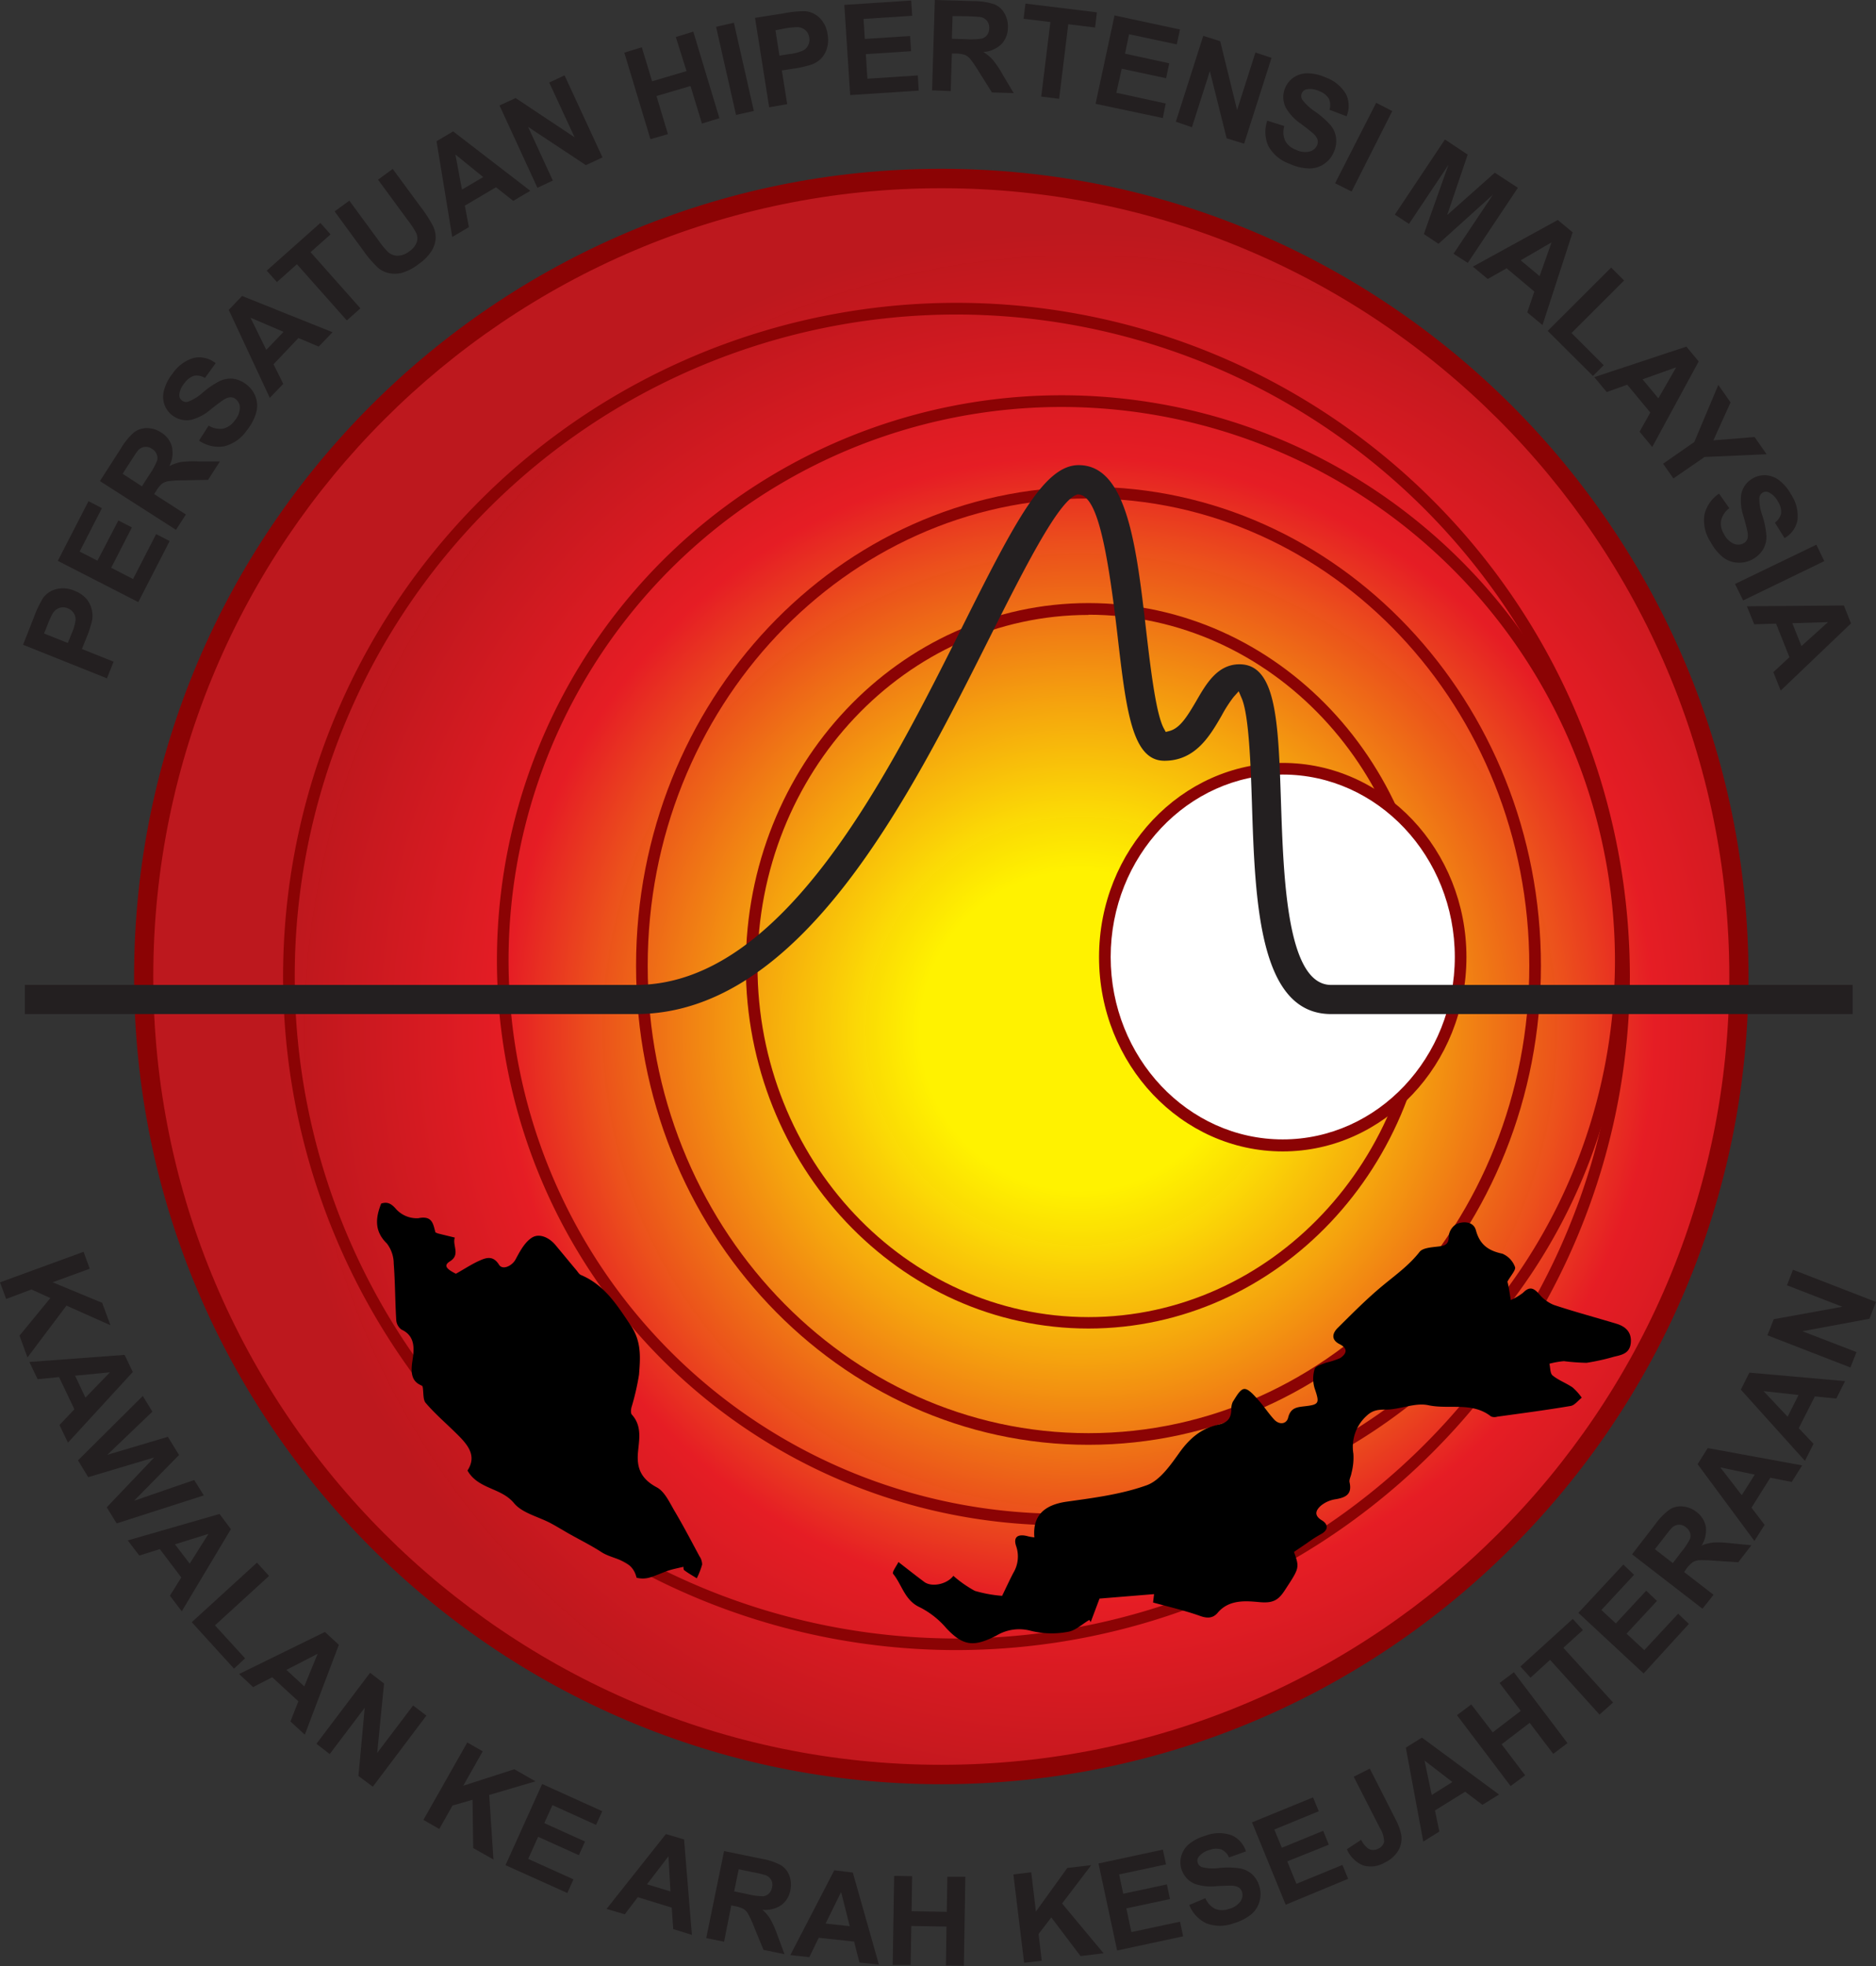 <svg xmlns="http://www.w3.org/2000/svg" xmlns:xlink="http://www.w3.org/1999/xlink" viewBox="0 0 349.77 366.43"><rect x="0" y="0" width="349.77" height="366.43" fill="#333333" stroke="none"/><defs><style>.cls-1,.cls-3,.cls-5{fill-rule:evenodd;}.cls-1{fill:url(#radial-gradient);}.cls-2{fill:#8b0304;}.cls-3{fill:#fff;}.cls-4{fill:#231f20;}</style><radialGradient id="radial-gradient" cx="201.33" cy="192.14" r="148.73" gradientUnits="userSpaceOnUse"><stop offset="0" stop-color="#fff200"/><stop offset="0.2" stop-color="#fff200"/><stop offset="0.27" stop-color="#fddd04" stop-opacity="0.99"/><stop offset="0.41" stop-color="#f9a60d" stop-opacity="0.98"/><stop offset="0.61" stop-color="#f1501b" stop-opacity="0.97"/><stop offset="0.72" stop-color="#ed1c24" stop-opacity="0.96"/><stop offset="1" stop-color="#c4161c" stop-opacity="0.95"/></radialGradient></defs><g id="Layer_2" data-name="Layer 2"><g id="Layer_5" data-name="Layer 5"><path class="cls-1" d="M324.23,182A148.73,148.73,0,1,1,175.5,33.27,148.73,148.73,0,0,1,324.23,182Z"/><path class="cls-2" d="M175.5,332.54C92.49,332.54,25,265,25,182S92.49,31.46,175.5,31.46,326,99,326,182,258.51,332.54,175.5,332.54Zm0-297.46C94.49,35.08,28.58,101,28.58,182S94.49,328.92,175.5,328.92,322.42,263,322.42,182,256.51,35.08,175.5,35.08Z"/><path class="cls-2" d="M178.33,307.54A125.55,125.55,0,1,1,303.88,182,125.69,125.69,0,0,1,178.33,307.54Zm0-248.92A123.38,123.38,0,1,0,301.71,182,123.51,123.51,0,0,0,178.33,58.62Z"/><path class="cls-2" d="M198,284.29A105.31,105.31,0,1,1,303.27,179,105.43,105.43,0,0,1,198,284.29Zm0-208.44A103.14,103.14,0,1,0,301.1,179,103.25,103.25,0,0,0,198,75.85Z"/><path class="cls-2" d="M202.94,269.28c-46.51,0-84.35-40-84.35-89.28s37.84-89.27,84.35-89.27,84.36,40,84.36,89.27S249.46,269.28,202.94,269.28Zm0-176.38c-45.31,0-82.18,39.07-82.18,87.1s36.87,87.11,82.18,87.11S285.13,228,285.13,180,248.26,92.9,202.94,92.9Z"/><path class="cls-2" d="M202.94,247.61c-35.23,0-63.89-30.33-63.89-67.61s28.66-67.6,63.89-67.6,63.9,30.33,63.9,67.6S238.17,247.61,202.94,247.61Zm0-133c-34,0-61.71,29.36-61.71,65.43s27.68,65.44,61.71,65.44,61.73-29.36,61.73-65.44S237,114.57,202.94,114.57Z"/><path class="cls-3" d="M272.32,178.39c0,19.4-14.85,35.12-33.16,35.12S206,197.79,206,178.39s14.84-35.12,33.16-35.12S272.32,159,272.32,178.39Z"/><path class="cls-2" d="M239.16,214.6c-18.89,0-34.25-16.24-34.25-36.21s15.36-36.2,34.25-36.2,34.25,16.24,34.25,36.2S258,214.6,239.16,214.6Zm0-70.24c-17.69,0-32.08,15.27-32.08,34s14.39,34,32.08,34,32.08-15.27,32.08-34S256.85,144.36,239.16,144.36Z"/><path class="cls-4" d="M230,129.9l.95-1.06.56,1.31c1.36,3.16,1.68,12.58,1.9,19.45C234,168.07,234.71,189,248.18,189l47.53,0,49.7,0v-5.43l-49.7,0-47.53,0c-8.22,0-8.87-19.73-9.35-34.13-.49-14.88-.85-25.63-7.73-25.63-4.11,0-6.21,3.63-8.06,6.84-1.76,3-3.06,5.07-5,5.59l-.69.18-.34-.62c-1.39-2.52-2.36-10-3.3-18.16-1.84-15.92-3.58-30.95-12.6-30.95-6.33,0-11.71,10.17-21.45,29.64-14.2,28.38-33.64,67.24-61.1,67.24H4.64V189H118.55c30.83,0,51.13-40.6,66-70.24,7.31-14.6,13.14-25.82,16.38-26.61h0c3.21,0,5.23,7.33,7.4,26.08,1.64,14.2,2.73,23.56,8.77,23.56,5.8,0,8.5-4.67,10.67-8.42A25,25,0,0,1,230,129.9Z"/><path class="cls-5" d="M281.68,242.3a10.92,10.92,0,0,0,2.31-1.38c1.23-1.25,2-.84,3,.3a7,7,0,0,0,2.74,2c3.86,1.28,7.8,2.33,11.7,3.51,1.71.53,2.81,1.61,2.62,3.56s-1.64,2.23-3.11,2.57A40.9,40.9,0,0,1,295.8,254a40.33,40.33,0,0,1-4.21-.31,15.11,15.11,0,0,0-2.71.48c.18.75.12,1.81.6,2.19,1.11.91,2.53,1.41,3.72,2.23a10.5,10.5,0,0,1,1.71,1.91c-.69.53-1.32,1.41-2.07,1.54-4.55.77-9.13,1.37-13.7,2A1.69,1.69,0,0,1,278,264c-3.51-2.78-7.82-1.26-11.71-2.1-2.39-.52-5.12.75-7.7.82-1.44,0-2.52,0-3.72,1.09a7.82,7.82,0,0,0-2.54,7.13,11.09,11.09,0,0,1-.35,3.58c-.08.6-.48,1.22-.36,1.75.5,2.22-.7,2.83-2.57,3.15a5.64,5.64,0,0,0-2.78,1.21c-.86.77-1.43,1.76.19,2.73,1.22.74,1.27,1.84-.27,2.62a25.78,25.78,0,0,0-2.52,1.63l-2.41,1.63c1.06,3,1,3-1.7,7.13-1.16,1.79-2.12,2.46-4.63,2.24s-5.75-.6-7.92,2c-.86,1-1.91,1.06-3.3.55-2.81-1-5.77-1.67-8.73-2.49.06-.44.11-.87.19-1.56l-10.17.83-1.64,4.37c-.08-.13-.18-.26-.27-.39-1.32.77-2.57,2-4,2.22a16.09,16.09,0,0,1-7-.22,8.24,8.24,0,0,0-6.32.92c-4.17,2.14-6.18,2-9.35-1.4a16,16,0,0,0-4.91-3.87c-2.85-1.29-3.31-4.18-5-6.25-.23-.3.65-1.48,1-2.19,1.78,1.38,3.28,2.57,4.82,3.71,1.34,1,4.18.49,5.42-1.14a21.65,21.65,0,0,0,4,2.8,24.37,24.37,0,0,0,5.09.93c.67-1.37,1.34-2.84,2.09-4.28a5.9,5.9,0,0,0,.52-5c-.59-1.75.39-2.35,2.32-1.79a8.43,8.43,0,0,0,1.08.17c-.35-4.05,1.84-6.07,6.09-6.66,5-.7,10.13-1.36,14.85-3.05,2.44-.87,4.41-3.71,6.05-6,1.89-2.68,4.14-4.62,7.26-5.28,1.67-.36,2.39-1.09,2.47-2.69a3.47,3.47,0,0,1,.27-1.57c.61-.92,1.31-2.3,2.1-2.4s1.79,1.1,2.53,1.89c1.11,1.21,2,2.63,3.12,3.83.94,1,2.28.84,2.58-.39.46-1.85,1.65-1.94,3.08-2.11,2.76-.31,2.79-.59,1.85-3.36a6.2,6.2,0,0,1,0-3.57c.16-.56,1.34-.88,2.1-1.19a14.78,14.78,0,0,0,2.66-.86c1.19-.77,1.54-1.78-.08-2.59s-1.4-2-.4-3c2.72-2.7,5.43-5.44,8.37-7.88,2.41-2,4.94-3.79,6.91-6.31.58-.76,2.19-.86,3.36-1s2.16-.25,2.09-2a3,3,0,0,1,1.54-2.26c1.3-.48,3.09-.42,3.53,1.23.72,2.68,2.33,3.8,4.93,4.35a4.28,4.28,0,0,1,2.35,2.47c.22.53-.75,1.56-1.41,2.74C281.22,239.45,281.4,240.54,281.68,242.3Z"/><path class="cls-5" d="M85,237.4c1.59-.89,2.92-1.78,4.37-2.43,1.3-.59,2.58-1,3.67.75.68,1.07,2.46.2,3.09-1,.8-1.5,1.72-3.23,3.08-4.07s3.21,0,4.39,1.44c1.3,1.56,2.59,3.13,3.9,4.69.25.3.48.71.81.85,4.44,1.87,6.77,5.66,9.33,9.47,2,3,1.74,6,1.5,9.12a46.29,46.29,0,0,1-1.41,6.1c-.1.43-.16,1.08.08,1.34,1.91,2.11,1.36,4.61,1.14,7-.28,3,.61,5,3.49,6.54,1.52.8,2.42,2.9,3.4,4.54,1.61,2.72,3.07,5.52,4.57,8.31a2.76,2.76,0,0,1,.5,1.55,14.78,14.78,0,0,1-1,2.56c-.78-.49-1.58-.94-2.32-1.49-.19-.13-.15-.56-.17-.65-1,.24-1.88.4-2.74.68-1.24.41-2.42,1-3.67,1.35a4.66,4.66,0,0,1-2.33,0c-.81-3.52-4.3-3.31-6.54-4.77-1.91-1.24-4-2.27-6-3.4-1.17-.66-2.31-1.37-3.49-2-2.31-1.22-5.28-1.87-6.81-3.72-2.43-2.94-6.65-2.55-8.68-6.08,1.95-3-.25-5.13-2.45-7.28-1.8-1.75-3.7-3.41-5.33-5.31-.54-.61-.38-1.84-.59-3.19-1.84-.66-2.3-2-1.91-4.58.26-1.75.81-4.63-2-5.9a2.38,2.38,0,0,1-1-1.75c-.22-3.52-.2-7.05-.47-10.56a6.21,6.21,0,0,0-1.27-3.74c-2.3-2.24-2.19-4.63-1.07-7.45,1-.32,1.76-.16,2.75,1a5.22,5.22,0,0,0,4.16,1.73c2.6-.53,2.77,1,3.2,2.63a4.09,4.09,0,0,0,.44.2c1.06.27,2.12.52,3.18.78-.52,1.42,1.12,3.19-.93,4.44C82.72,235.83,83.11,236.45,85,237.4Z"/><path class="cls-4" d="M0,239l15.58-5.69,1.15,3.15-6.92,2.53,9.24,3.83L20.6,247l-8.21-3.66L5.12,253l-1.48-4.07,5.75-7-3.53-1.6L1.15,242.1Z"/><path class="cls-4" d="M12.67,268.88l-1.58-3.29,2.78-2.93-2.86-6-4,.39-1.53-3.21,17.75-1.32,1.53,3.19Zm3.26-8.39,4.57-4.72L14,256.4Z"/><path class="cls-4" d="M14.54,272.18l12.08-12,1.79,2.92L20,271.15l11.3-3.36,2.08,3.39L25,279.71l11.21-3.87L38,278.71l-16.25,5.22-1.85-3,8.85-9.29-12.3,3.67Z"/><path class="cls-4" d="M33.89,300.31l-2.21-2.9L33.8,294l-4-5.28-3.83,1.2-2.15-2.82,17.11-4.93L43.05,285Zm1.48-8.88,3.5-5.55-6.25,1.95Z"/><path class="cls-4" d="M35.75,302.34l12.16-11.1,2.25,2.48-10.08,9.21,5.61,6.15L43.63,311Z"/><path class="cls-4" d="M56.83,323.31l-2.68-2.47,1.48-3.75-4.88-4.49-3.56,1.84L44.58,312l16-7.84,2.6,2.4Zm-.1-9,2.49-6.08-5.82,3Z"/><path class="cls-4" d="M59,325l10-13.23,2.6,2-1.27,12.93,6.69-8.83,2.48,1.88L69.51,333l-2.68-2L68,318.29l-6.53,8.63Z"/><path class="cls-4" d="M78.94,339.19l8.18-14.43L90,326.41l-3.63,6.41,9.52-3.07L99.84,332l-8.63,2.54L92,346.57l-3.77-2.13-.13-9-3.73,1.07-2.47,4.37Z"/><path class="cls-4" d="M94.25,347.63l6.83-15.13,11.21,5.07-1.16,2.55L103,336.44l-1.52,3.35,7.59,3.43-1.14,2.55-7.6-3.43-1.85,4.12,8.44,3.81-1.14,2.55Z"/><path class="cls-4" d="M129,360.62l-3.48-1.08-.28-4-6.33-1.95-2.42,3.19-3.4-1,11.06-13.95,3.39,1Zm-4-8.1-.37-6.55-4,5.22Z"/><path class="cls-4" d="M131.67,361.22,135,345l6.91,1.42a11.86,11.86,0,0,1,3.69,1.21,3.85,3.85,0,0,1,1.57,1.95,4.84,4.84,0,0,1,.19,2.71,4.43,4.43,0,0,1-1.7,2.79,5.28,5.28,0,0,1-3.52.85,7.62,7.62,0,0,1,1.47,1.72,18.46,18.46,0,0,1,1.33,3l1.33,3.57-3.92-.81-1.65-4a21.13,21.13,0,0,0-1.24-2.74,2.55,2.55,0,0,0-.84-.88,5.82,5.82,0,0,0-1.62-.53l-.66-.13L135,361.89Zm5.21-8.71,2.42.5a12.74,12.74,0,0,0,3,.41,1.81,1.81,0,0,0,1.06-.5,2.14,2.14,0,0,0,.58-1.15,2,2,0,0,0-.16-1.41,2.05,2.05,0,0,0-1.11-.89,23.53,23.53,0,0,0-2.38-.55l-2.56-.53Z"/><path class="cls-4" d="M163.87,366.16l-3.63-.39-1-3.9-6.59-.71-1.76,3.61-3.54-.38,8.2-15.81L159,349ZM158.43,359l-1.61-6.37-2.89,5.88Z"/><path class="cls-4" d="M166.44,366.22l.27-16.6,3.35.06-.1,6.53,6.56.11.11-6.53,3.35,0-.27,16.59-3.35-.06.11-7.25-6.56-.11-.12,7.26Z"/><path class="cls-4" d="M190.94,365.82l-2-16.47,3.33-.4.87,7.32,5.85-8.12,4.47-.53-5.44,7.15,7.74,9.28-4.3.52-5.45-7.2-2.37,3.08.59,5Z"/><path class="cls-4" d="M208.28,363.53l-3.47-16.22,12-2.58.59,2.75-8.75,1.87.77,3.6,8.14-1.74.58,2.73L210,355.68l.94,4.42,9.07-1.94.58,2.73Z"/><path class="cls-4" d="M221.73,355.05l3-1.27a4,4,0,0,0,1.85,2,3.64,3.64,0,0,0,2.55,0,3.75,3.75,0,0,0,2.13-1.38,2,2,0,0,0,.31-1.77,1.44,1.44,0,0,0-.62-.85,2.67,2.67,0,0,0-1.37-.33c-.41,0-1.34,0-2.77.09a9.14,9.14,0,0,1-4.1-.45,4.38,4.38,0,0,1-2.46-5.22,4.55,4.55,0,0,1,1.49-2.22,8.43,8.43,0,0,1,3-1.51,7,7,0,0,1,4.9-.08,4.85,4.85,0,0,1,2.66,3l-3.16,1.13a2.84,2.84,0,0,0-1.42-1.49,3.37,3.37,0,0,0-2.2.09,3.8,3.8,0,0,0-2,1.25,1.18,1.18,0,0,0-.21,1.14,1.29,1.29,0,0,0,.77.81,8.7,8.7,0,0,0,3.27.16,16.08,16.08,0,0,1,3.81.07,4.72,4.72,0,0,1,2.25,1.07,5,5,0,0,1,1.41,2.33,4.9,4.9,0,0,1,0,2.79,4.76,4.76,0,0,1-1.59,2.43,9.4,9.4,0,0,1-3.28,1.64,7.19,7.19,0,0,1-5,0A6.37,6.37,0,0,1,221.73,355.05Z"/><path class="cls-4" d="M239.71,355l-6.28-15.35,11.38-4.66,1.06,2.59-8.28,3.4,1.4,3.4,7.71-3.16,1.05,2.59L240,346.92l1.71,4.18,8.58-3.52,1.06,2.59Z"/><path class="cls-4" d="M252.39,331.14l3-1.51,4.76,9.36a10.94,10.94,0,0,1,1.11,3,4.49,4.49,0,0,1-.53,2.87,5.77,5.77,0,0,1-2.61,2.31,5,5,0,0,1-4,.49,5.67,5.67,0,0,1-3-3l2.66-1.76a4.42,4.42,0,0,0,1.28,1.61,1.81,1.81,0,0,0,1.88.05,1.84,1.84,0,0,0,1.12-1.29,5.07,5.07,0,0,0-.79-2.58Z"/><path class="cls-4" d="M279.49,334.46l-3.1,1.92-3.22-2.44-5.63,3.49.82,3.93-3,1.87-3.25-17.51,3-1.87Zm-8.7-2.33-5.19-4,1.34,6.41Z"/><path class="cls-4" d="M281.64,332.88l-10-13.21,2.67-2,4,5.2,5.23-4-3.95-5.2,2.66-2,10,13.21-2.66,2-4.39-5.78-5.23,4,4.39,5.78Z"/><path class="cls-4" d="M298.22,319.56,289,309.36l-3.64,3.32-1.89-2.08,9.76-8.87,1.89,2.08-3.64,3.3,9.27,10.2Z"/><path class="cls-4" d="M306.44,311.9l-12.16-11.3,8.38-9,2,1.91-6.09,6.56,2.69,2.5,5.67-6.1,2,1.91-5.67,6.1,3.31,3.07,6.31-6.79,2,1.9Z"/><path class="cls-4" d="M317.42,299.83l-13.13-10.14,4.31-5.58a12.38,12.38,0,0,1,2.72-2.79,3.82,3.82,0,0,1,2.43-.55,4.77,4.77,0,0,1,2.52,1,4.47,4.47,0,0,1,1.77,2.76,5.26,5.26,0,0,1-.8,3.53,8.23,8.23,0,0,1,2.2-.57,19,19,0,0,1,3.3.14l3.8.37-2.45,3.17-4.34-.28a24.6,24.6,0,0,0-3-.1,2.7,2.7,0,0,0-1.16.38,5.5,5.5,0,0,0-1.18,1.22L314,293l5.48,4.23Zm-5.53-8.5,1.52-2a13,13,0,0,0,1.68-2.51,1.8,1.8,0,0,0,0-1.17,2.13,2.13,0,0,0-.77-1,1.88,1.88,0,0,0-2.63.13c-.2.19-.71.82-1.54,1.9l-1.6,2.06Z"/><path class="cls-4" d="M336,273.12l-1.94,3.08-4-.78L326.55,281,329,284.2l-1.9,3-10.59-14.31,1.89-3Zm-8.84,1.72-6.42-1.35,4,5.18Z"/><path class="cls-4" d="M344,257.41l-1.63,3.25-4-.4-3,5.92,2.75,2.92-1.6,3.17L324.57,259l1.59-3.17ZM335.33,260l-6.53-.73,4.49,4.78Z"/><path class="cls-4" d="M345,254.87l-15.47-6,1.18-3,12.78-2.32-10.32-4,1.12-2.9,15.47,6-1.21,3.14-12.51,2.32L346.13,252Z"/><path class="cls-4" d="M19.94,126.43,4.3,120.17l2-5.07a19.8,19.8,0,0,1,1.74-3.66,4.38,4.38,0,0,1,2.44-1.64,5.23,5.23,0,0,1,3.41.31,5.55,5.55,0,0,1,2.21,1.49,4.69,4.69,0,0,1,1,2,4.9,4.9,0,0,1,.09,1.93,20.54,20.54,0,0,1-1.09,3.37l-.83,2.06,5.91,2.36ZM8.21,118.07l4.44,1.77.69-1.73a8.54,8.54,0,0,0,.75-2.59,2.17,2.17,0,0,0-.37-1.29,2.33,2.33,0,0,0-1.07-.85,2.18,2.18,0,0,0-1.62-.06,2.41,2.41,0,0,0-1.2,1,16.12,16.12,0,0,0-1,2.23Z"/><path class="cls-4" d="M25.78,112.22l-15-7.69L16.5,93.41,19,94.71l-4.15,8.09,3.32,1.7L22.07,97l2.52,1.3-3.86,7.52,4.08,2.1,4.3-8.38,2.52,1.3Z"/><path class="cls-4" d="M32.81,98.75,18.63,89.66l3.86-6A12.38,12.38,0,0,1,25,80.57a4,4,0,0,1,2.42-.78,4.85,4.85,0,0,1,2.63.82,4.47,4.47,0,0,1,2,2.63,5.34,5.34,0,0,1-.49,3.64,8.35,8.35,0,0,1,2.17-.77A19.28,19.28,0,0,1,37.11,86L41,86l-2.2,3.43-4.41.09a23.71,23.71,0,0,0-3.05.17,2.8,2.8,0,0,0-1.15.48,5.66,5.66,0,0,0-1.08,1.34l-.37.58,5.92,3.8Zm-6.35-8.11,1.36-2.12a13.61,13.61,0,0,0,1.48-2.68,1.85,1.85,0,0,0-.09-1.19,2.13,2.13,0,0,0-.88-1,2,2,0,0,0-1.4-.36,2.08,2.08,0,0,0-1.25.72c-.17.21-.64.9-1.38,2.06l-1.44,2.23Z"/><path class="cls-4" d="M37.11,82.12l1.79-2.8a4,4,0,0,0,2.68.57,3.65,3.65,0,0,0,2.14-1.46,3.82,3.82,0,0,0,1-2.37,2,2,0,0,0-.76-1.66,1.52,1.52,0,0,0-1-.36,2.79,2.79,0,0,0-1.33.51c-.35.23-1.11.79-2.26,1.69a9.24,9.24,0,0,1-3.68,2,4.41,4.41,0,0,1-5.07-2.94,4.54,4.54,0,0,1,0-2.71,8.37,8.37,0,0,1,1.59-3,7.12,7.12,0,0,1,4-2.9,4.92,4.92,0,0,1,4,1l-2,2.76a2.91,2.91,0,0,0-2-.42,3.44,3.44,0,0,0-1.78,1.34,3.93,3.93,0,0,0-1,2.21,1.26,1.26,0,0,0,.49,1.07,1.33,1.33,0,0,0,1.12.23,8.81,8.81,0,0,0,2.82-1.76A16.08,16.08,0,0,1,41,71a4.76,4.76,0,0,1,2.5-.41A5.13,5.13,0,0,1,46,71.71,5,5,0,0,1,47.67,74a4.86,4.86,0,0,1,.07,3A9.56,9.56,0,0,1,46,80.24a7.28,7.28,0,0,1-4.19,2.94A6.39,6.39,0,0,1,37.11,82.12Z"/><path class="cls-4" d="M62,61.92,59.42,64.6,55.64,63,51,67.89l1.81,3.65L50.3,74.15,42.65,57.76l2.48-2.6Zm-9.14-.07L46.7,59.21l2.95,6Z"/><path class="cls-4" d="M64.66,59.72l-9.3-10.47-3.73,3.32-1.9-2.13,10-8.89,1.9,2.13L57.9,47l9.3,10.47Z"/><path class="cls-4" d="M62.39,39.4l2.74-2,5.4,7.35a17.15,17.15,0,0,0,1.78,2.19,2.7,2.7,0,0,0,1.82.72,3.58,3.58,0,0,0,2.18-.82,3.4,3.4,0,0,0,1.41-1.77,2.36,2.36,0,0,0-.15-1.7A17.89,17.89,0,0,0,76,41l-5.52-7.51,2.74-2,5.25,7.13a23.81,23.81,0,0,1,2.32,3.62,4.91,4.91,0,0,1,.43,2.31,5.16,5.16,0,0,1-.79,2.28,8.64,8.64,0,0,1-2.3,2.33,9.4,9.4,0,0,1-3.29,1.72,5.28,5.28,0,0,1-2.44,0,4.57,4.57,0,0,1-1.88-.94,20.86,20.86,0,0,1-2.8-3.25Z"/><path class="cls-4" d="M98.87,35.56l-3.18,1.88L92.47,34.9l-5.8,3.43.75,4-3.1,1.84L81.39,26.32l3.1-1.83ZM90.09,33l-5.18-4.2,1.22,6.54Z"/><path class="cls-4" d="M100.2,35,93.13,19.66l3-1.39,11,7.32L102.4,15.38l2.86-1.33,7.07,15.29-3.09,1.44L98.46,23.65l4.61,10Z"/><path class="cls-4" d="M121.27,25.94,116.4,9.81l3.26-1,1.92,6.34L128,13.25,126,6.9l3.26-1,4.87,16.13-3.26,1-2.13-7L122.4,17.9,124.53,25Z"/><path class="cls-4" d="M137.23,21.42,133.51,5l3.32-.76,3.72,16.44Z"/><path class="cls-4" d="M143.41,20,140.77,3.33l5.4-.85a19.3,19.3,0,0,1,4-.39,4.41,4.41,0,0,1,2.65,1.25,5.24,5.24,0,0,1,1.48,3.09,5.55,5.55,0,0,1-.15,2.67A4.62,4.62,0,0,1,153,11,5.07,5.07,0,0,1,151.41,12a19.64,19.64,0,0,1-3.44.79l-2.2.34,1,6.28Zm1.17-14.36.74,4.73,1.84-.29a8.58,8.58,0,0,0,2.62-.69,2.17,2.17,0,0,0,.92-1A2.27,2.27,0,0,0,150.88,7a2.24,2.24,0,0,0-.77-1.42,2.33,2.33,0,0,0-1.47-.52,14.34,14.34,0,0,0-2.44.27Z"/><path class="cls-4" d="M158.51,17.72,157.42.91,169.89.1l.18,2.84L161,3.53l.24,3.73,8.44-.55.19,2.83-8.44.55.29,4.58,9.4-.61.18,2.83Z"/><path class="cls-4" d="M173.78,16.84,174.29,0l7.16.21a12.24,12.24,0,0,1,3.9.58,3.78,3.78,0,0,1,1.91,1.67,4.84,4.84,0,0,1,.66,2.68,4.48,4.48,0,0,1-1.21,3.09,5.33,5.33,0,0,1-3.38,1.46,7.63,7.63,0,0,1,1.78,1.47A18.51,18.51,0,0,1,187,14l2,3.35-4.06-.12-2.35-3.74a24.42,24.42,0,0,0-1.72-2.53,2.63,2.63,0,0,0-1-.74,6.09,6.09,0,0,0-1.71-.24l-.69,0-.21,7Zm3.69-9.61L180,7.3a13.38,13.38,0,0,0,3.06-.11,1.88,1.88,0,0,0,1-.69,2.16,2.16,0,0,0,.38-1.25A2.07,2.07,0,0,0,184,3.86a2.09,2.09,0,0,0-1.27-.7c-.27,0-1.1-.09-2.47-.13L177.6,3Z"/><path class="cls-4" d="M194.13,18l1.71-13.89-5-.61.35-2.83L204.51,2.3l-.34,2.83-5-.61-1.7,13.9Z"/><path class="cls-4" d="M204.26,19.35,207.8,2.88,220,5.5l-.6,2.78-8.89-1.9L209.75,10,218,11.8l-.59,2.78-8.27-1.77-1,4.48,9.2,2L216.8,22Z"/><path class="cls-4" d="M219.23,22.68l5.11-16,3.16,1,3.15,12.82,3.42-10.72,3,1-5.11,16-3.26-1-3.13-12.53-3.34,10.47Z"/><path class="cls-4" d="M236.28,22.49l3.17,1a4,4,0,0,0,.15,2.72,3.6,3.6,0,0,0,2,1.69,3.73,3.73,0,0,0,2.55.34,2.05,2.05,0,0,0,1.41-1.16,1.51,1.51,0,0,0,.08-1.08,2.7,2.7,0,0,0-.84-1.15c-.31-.28-1.05-.87-2.21-1.75a9.27,9.27,0,0,1-2.87-3.05,4.43,4.43,0,0,1,1.53-5.65,4.64,4.64,0,0,1,2.61-.74,8.44,8.44,0,0,1,3.28.77,7.18,7.18,0,0,1,3.84,3.16,5,5,0,0,1,.08,4.08l-3.19-1.21a2.87,2.87,0,0,0-.12-2.08A3.4,3.4,0,0,0,246,17a3.93,3.93,0,0,0-2.38-.36,1.24,1.24,0,0,0-.91.75,1.31,1.31,0,0,0,.06,1.14,9.34,9.34,0,0,0,2.43,2.27,16.44,16.44,0,0,1,2.9,2.56,4.69,4.69,0,0,1,1,2.31,5,5,0,0,1-.44,2.73,4.88,4.88,0,0,1-1.81,2.17,4.76,4.76,0,0,1-2.83.83,9.47,9.47,0,0,1-3.61-.88,7.31,7.31,0,0,1-3.93-3.29A6.42,6.42,0,0,1,236.28,22.49Z"/><path class="cls-4" d="M248.92,34.16l7.66-15,3,1.54L252,35.7Z"/><path class="cls-4" d="M260.06,40l9.34-14,4.24,2.82-3.82,11.26,8.88-7.89L283,35l-9.34,14L271,47.29l7.35-11L268.2,45.44l-2.73-1.82,4.58-12.89-7.35,11Z"/><path class="cls-4" d="M287.59,60.59l-2.84-2.37,1.32-3.88L280.9,50l-3.52,2-2.77-2.31L290.44,41l2.77,2.3Zm-.54-9.13,2.23-6.29-5.76,3.35Z"/><path class="cls-4" d="M288.56,61.67l11.83-11.8,2.41,2.41L293,62.07l6,6-2,2Z"/><path class="cls-4" d="M308.05,83.31l-2.36-2.85,2-3.57-4.3-5.19-3.83,1.37-2.31-2.78,17.17-5.69,2.29,2.77Zm1.14-9.07,3.33-5.78-6.27,2.24Z"/><path class="cls-4" d="M310.07,86.43l5.82-4.05,4.48-10.64L322.65,75l-3.2,7.07,7.68-.62,2.24,3.21-11.56.51-5.81,4Z"/><path class="cls-4" d="M320.51,92l1.91,2.72A4,4,0,0,0,320.89,97a3.63,3.63,0,0,0,.53,2.53,3.81,3.81,0,0,0,1.83,1.81,2.06,2.06,0,0,0,1.82-.08,1.51,1.51,0,0,0,.72-.8,2.89,2.89,0,0,0,0-1.43c-.08-.41-.31-1.32-.7-2.73a9.21,9.21,0,0,1-.45-4.16,4.38,4.38,0,0,1,2.19-3,4.31,4.31,0,0,1,2.45-.56,4.6,4.6,0,0,1,2.52,1,8.39,8.39,0,0,1,2.15,2.6A7.11,7.11,0,0,1,335.12,97a4.9,4.9,0,0,1-2.4,3.29l-1.8-2.88a2.91,2.91,0,0,0,1.16-1.74,3.4,3.4,0,0,0-.57-2.15,3.86,3.86,0,0,0-1.67-1.72,1.23,1.23,0,0,0-1.18,0,1.31,1.31,0,0,0-.64,1,9.08,9.08,0,0,0,.56,3.27,16.48,16.48,0,0,1,.76,3.79,4.72,4.72,0,0,1-.58,2.47,5.26,5.26,0,0,1-4.76,2.54,4.82,4.82,0,0,1-2.75-1,9.44,9.44,0,0,1-2.34-2.89,7.27,7.27,0,0,1-1.14-5A6.5,6.5,0,0,1,320.51,92Z"/><path class="cls-4" d="M323.48,108.84l15.17-7.32,1.48,3.06L325,111.91Z"/><path class="cls-4" d="M332,128.71l-1.37-3.44,3-2.78-2.49-6.26-4.07.13L325.7,113l18.08-.15,1.33,3.34Zm3.87-8.29,4.95-4.47-6.65.2Z"/></g></g></svg>